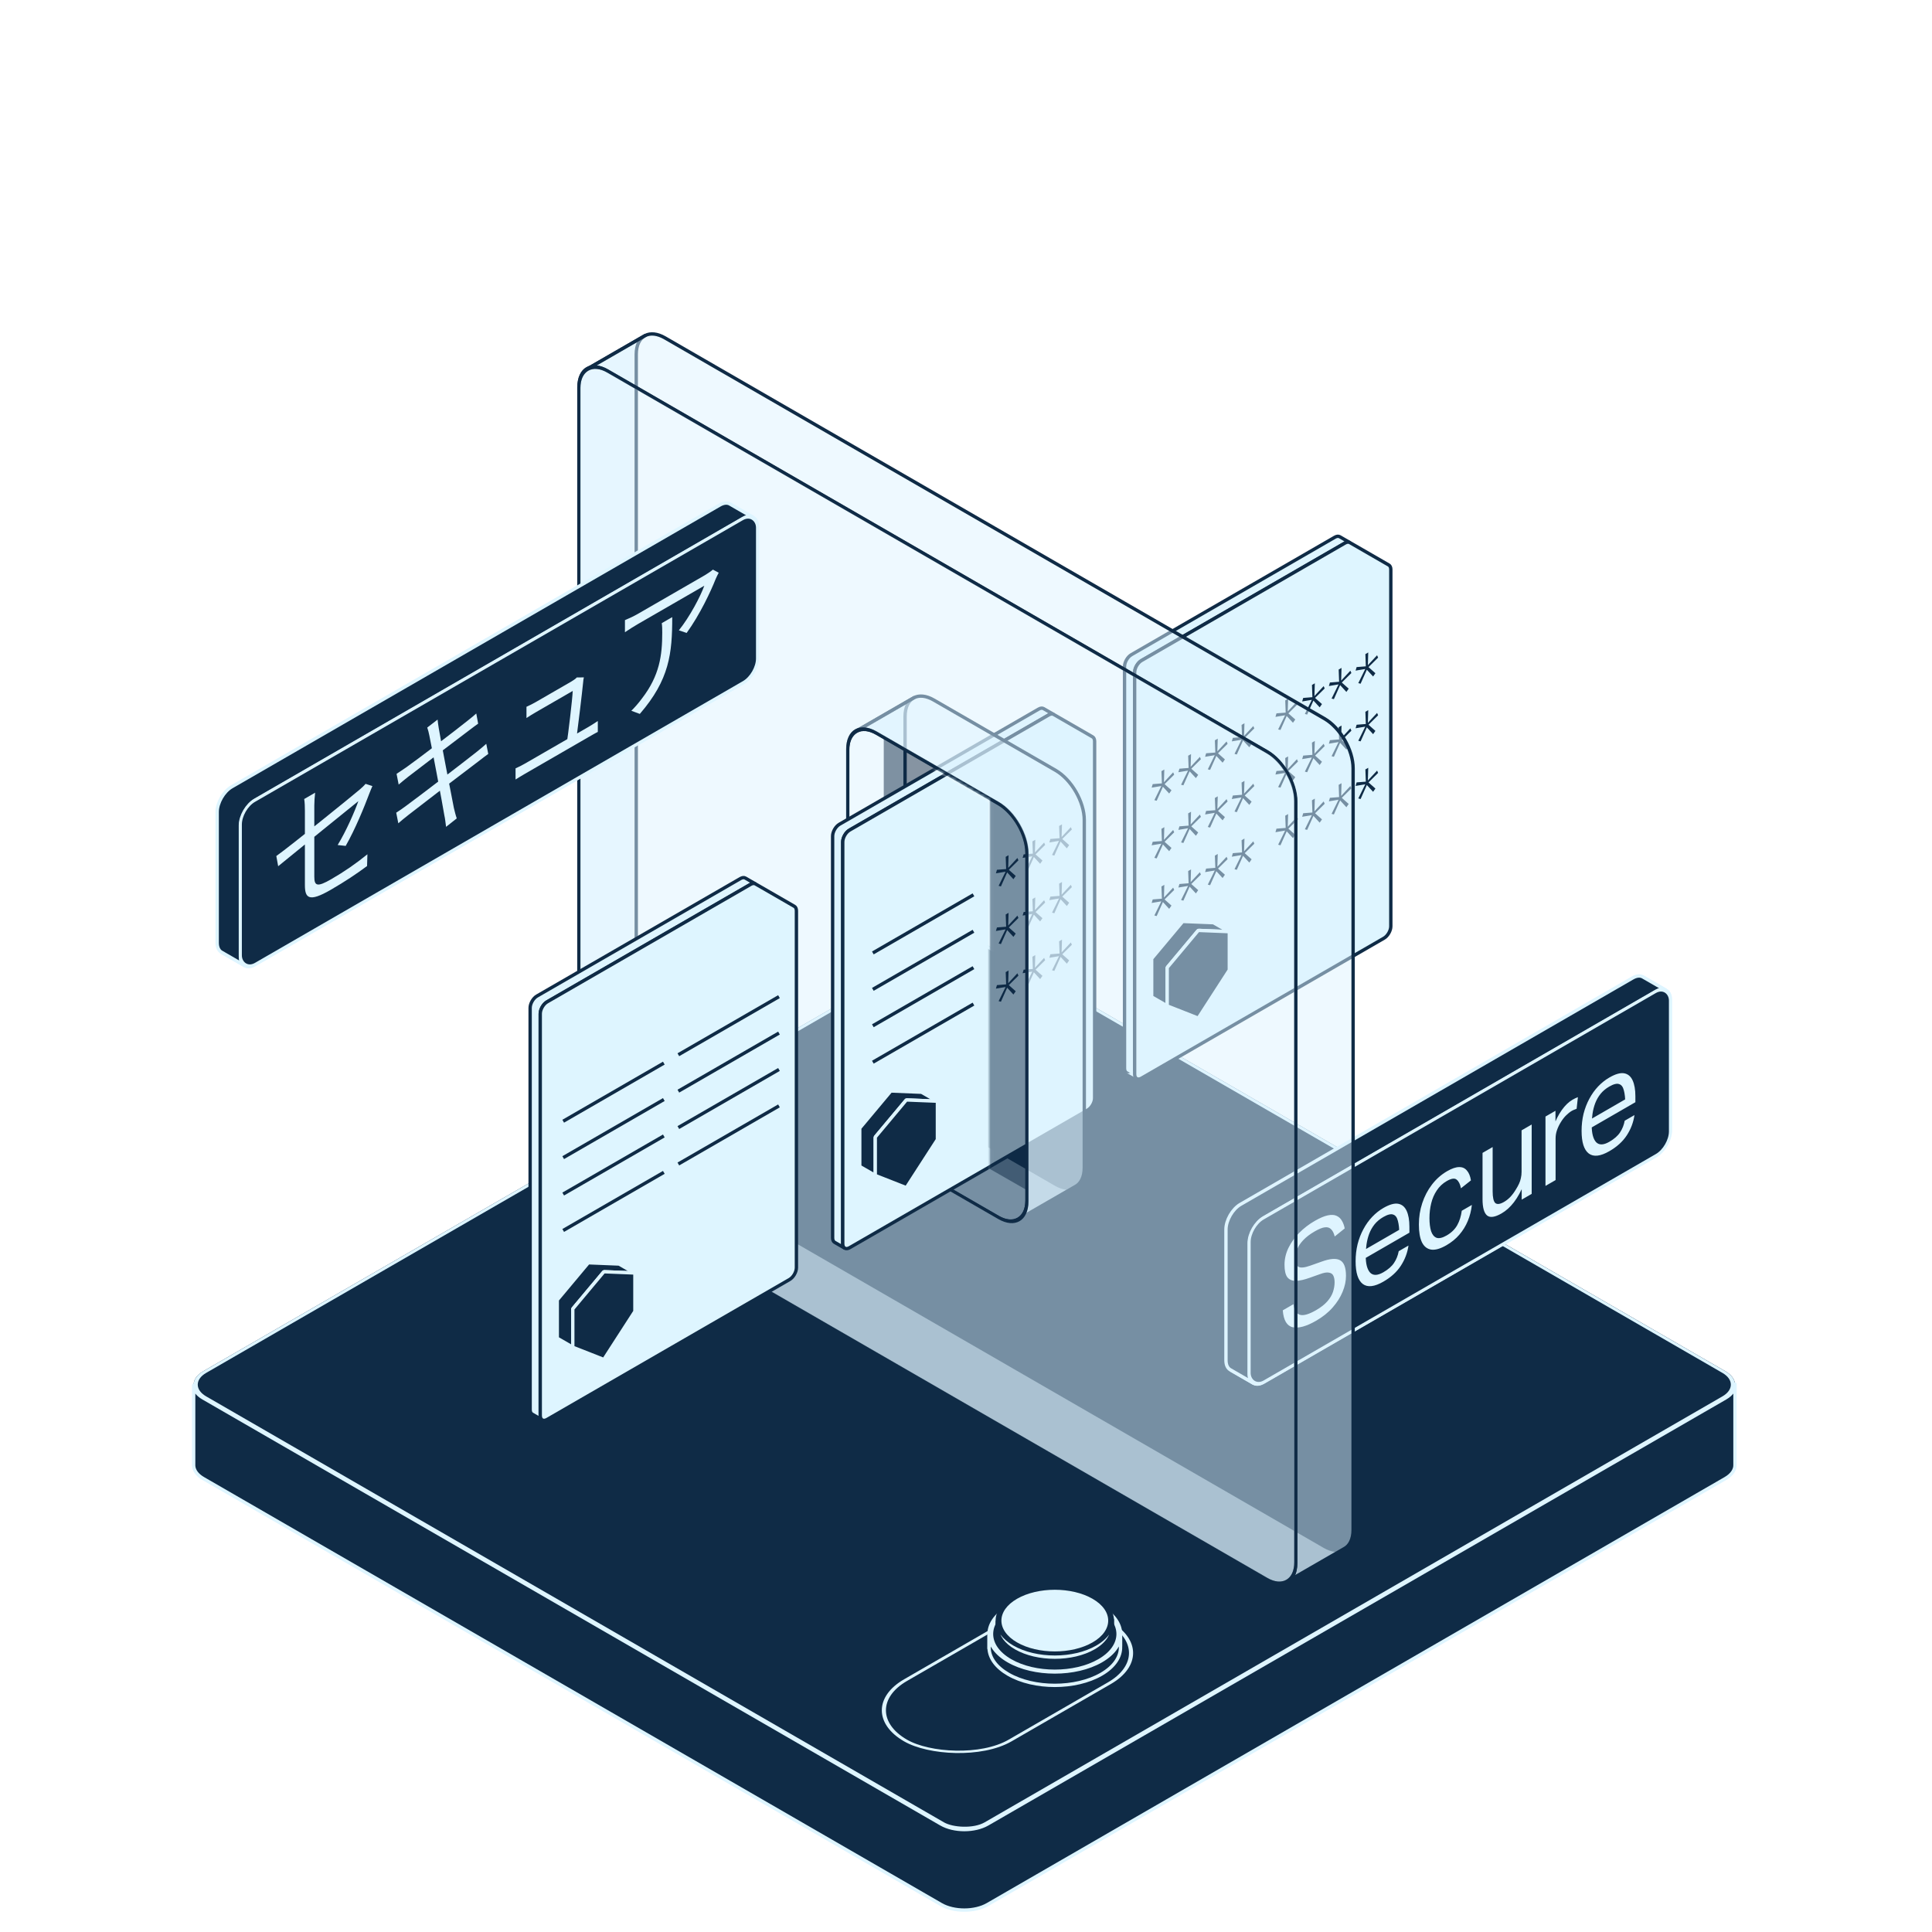 <svg width="576" height="576" viewBox="0 0 576 576" fill="none" xmlns="http://www.w3.org/2000/svg">
<rect width="576" height="576" fill="white"/>
<path fill-rule="evenodd" clip-rule="evenodd" d="M57.736 412.985C57.656 411.48 58.611 409.96 60.601 408.811L280.572 281.811C284.398 279.602 290.602 279.602 294.428 281.811L514.398 408.811C516.235 409.871 517.19 411.248 517.263 412.637V436.637C517.19 435.248 516.235 433.871 514.398 432.811L294.428 305.811C290.602 303.602 284.398 303.602 280.572 305.811L60.601 432.811C58.611 433.96 57.656 435.48 57.736 436.985V412.985Z" fill="#0F2B46"/>
<path fill-rule="evenodd" clip-rule="evenodd" d="M517.264 412.637C517.343 414.142 516.388 415.662 514.399 416.81L294.428 543.81C290.602 546.02 284.398 546.019 280.572 543.81L60.602 416.81C58.765 415.75 57.81 414.373 57.736 412.984V436.984C57.81 438.373 58.765 439.75 60.602 440.81L280.572 567.81C284.398 570.019 290.602 570.02 294.428 567.81L514.399 440.81C516.388 439.662 517.343 438.142 517.264 436.637V412.637Z" fill="#0F2B46" stroke="#DEF5FF" stroke-linejoin="round"/>
<rect x="0.866" width="269" height="269" rx="7.5" transform="matrix(0.866 -0.5 0.866 0.5 53.789 413.244)" fill="#0F2B46" stroke="#DEF5FF"/>
<path fill-rule="evenodd" clip-rule="evenodd" d="M402.439 161.76C402.055 161.538 401.533 161.59 400.99 161.903L340.331 196.925C339.198 197.579 338.28 199.169 338.28 200.476V320.254C338.28 320.881 338.492 321.33 338.837 321.554L335.821 319.813C335.476 319.589 335.265 319.14 335.265 318.513V198.735C335.265 197.428 336.183 195.838 337.315 195.184L397.974 160.162C398.518 159.848 399.039 159.797 399.424 160.018L402.439 161.76Z" fill="#DEF5FF" stroke="#0F2B46"/>
<path fill-rule="evenodd" clip-rule="evenodd" d="M338.837 321.554C339.211 321.797 339.742 321.777 340.331 321.437L412.603 279.71C413.735 279.057 414.653 277.467 414.653 276.159V169.783C414.653 169.155 414.437 168.678 414.052 168.456L411.036 166.715C411.421 166.936 411.638 167.414 411.638 168.042V274.418C411.638 275.726 410.719 277.316 409.587 277.969L337.315 319.696C336.726 320.036 336.195 320.056 335.821 319.813L338.837 321.554Z" fill="#DEF5FF"/>
<path fill-rule="evenodd" clip-rule="evenodd" d="M414.052 168.456L402.44 161.759L399.424 160.018L411.036 166.714L414.052 168.456Z" fill="#DEF5FF"/>
<path d="M402.439 161.76C402.055 161.538 401.533 161.59 400.99 161.904L340.331 196.926C339.198 197.579 338.28 199.169 338.28 200.477V320.254C338.28 321.562 339.198 322.092 340.331 321.438L412.603 279.712C413.735 279.058 414.653 277.468 414.653 276.161V169.784C414.653 169.156 414.437 168.679 414.052 168.457L402.439 161.76Z" fill="#DEF5FF" stroke="#0F2B46"/>
<path fill-rule="evenodd" clip-rule="evenodd" d="M348.044 299.931C348.05 299.934 348.056 299.937 348.062 299.94L357.093 303.495C357.179 303.528 357.305 303.456 357.391 303.323L366.421 289.342C366.474 289.261 366.504 289.168 366.504 289.09V277.922C366.504 277.851 366.48 277.798 366.438 277.773L361.811 275.102C361.853 275.127 361.877 275.179 361.877 275.25V286.418C361.877 286.497 361.847 286.589 361.795 286.67L352.764 300.651C352.678 300.785 352.552 300.857 352.466 300.823L343.435 297.268C343.429 297.266 343.423 297.263 343.418 297.259L348.044 299.931Z" fill="#0F2B46" stroke="#DEF5FF"/>
<path fill-rule="evenodd" clip-rule="evenodd" d="M366.438 277.774C366.421 277.764 366.402 277.758 366.381 277.758L357.351 277.39C357.282 277.387 357.201 277.435 357.132 277.516L348.102 288.311C348.026 288.401 347.979 288.519 347.979 288.618V299.784C347.979 299.853 348.003 299.906 348.044 299.932L343.417 297.26C343.376 297.235 343.353 297.182 343.353 297.112V285.946C343.353 285.848 343.4 285.73 343.475 285.64L352.506 274.845C352.574 274.763 352.656 274.716 352.724 274.719L361.755 275.086C361.776 275.087 361.795 275.093 361.811 275.103L366.438 277.774Z" fill="#0F2B46" stroke="#DEF5FF"/>
<path d="M357.351 277.391C357.283 277.388 357.201 277.435 357.133 277.517L348.102 288.312C348.027 288.402 347.98 288.52 347.98 288.618V299.785C347.98 299.863 348.01 299.921 348.062 299.941L357.093 303.496C357.179 303.53 357.305 303.458 357.391 303.324L366.421 289.343C366.474 289.263 366.504 289.17 366.504 289.091V277.923C366.504 277.825 366.457 277.761 366.382 277.758L357.351 277.391Z" fill="#0F2B46" stroke="#DEF5FF"/>
<path d="M371.018 215.621L370.164 216.115L370.306 220.033L370.472 219.746L367.553 219.978L367.245 221.033L370.33 220.513L370.259 220.28L368.052 224.76L368.74 224.939L370.734 220.472L370.472 220.622L372.466 222.787L373.154 221.814L370.971 219.869L370.9 220.184L373.961 217.156L373.653 216.457L370.734 219.595L370.9 219.691L371.018 215.621Z" fill="#0F2B46"/>
<path d="M363.054 220.219L362.2 220.713L362.342 224.631L362.508 224.344L359.589 224.577L359.281 225.632L362.366 225.111L362.295 224.878L360.088 229.359L360.776 229.537L362.769 225.07L362.508 225.221L364.502 227.385L365.19 226.413L363.007 224.467L362.935 224.782L365.997 221.754L365.688 221.055L362.769 224.193L362.935 224.289L363.054 220.219Z" fill="#0F2B46"/>
<path d="M355.09 224.818L354.236 225.311L354.378 229.23L354.544 228.942L351.625 229.175L351.317 230.23L354.402 229.709L354.331 229.476L352.123 233.957L352.812 234.135L354.805 229.668L354.544 229.819L356.538 231.984L357.226 231.011L355.042 229.065L354.971 229.38L358.033 226.352L357.724 225.653L354.805 228.791L354.971 228.887L355.09 224.818Z" fill="#0F2B46"/>
<path d="M347.126 229.416L346.271 229.909L346.414 233.828L346.58 233.54L343.661 233.773L343.352 234.828L346.438 234.307L346.366 234.074L344.159 238.555L344.847 238.733L346.841 234.266L346.58 234.417L348.573 236.582L349.262 235.609L347.078 233.663L347.007 233.978L350.069 230.95L349.76 230.251L346.841 233.389L347.007 233.485L347.126 229.416Z" fill="#0F2B46"/>
<path d="M371.018 232.811L370.164 233.304L370.306 237.223L370.472 236.935L367.553 237.168L367.245 238.223L370.33 237.703L370.259 237.47L368.052 241.95L368.74 242.128L370.734 237.662L370.472 237.812L372.466 239.977L373.154 239.004L370.971 237.059L370.9 237.374L373.961 234.346L373.653 233.647L370.734 236.785L370.9 236.881L371.018 232.811Z" fill="#0F2B46"/>
<path d="M363.054 237.409L362.2 237.903L362.342 241.821L362.508 241.533L359.589 241.766L359.281 242.821L362.366 242.301L362.295 242.068L360.088 246.548L360.776 246.726L362.769 242.26L362.508 242.41L364.502 244.575L365.19 243.602L363.007 241.657L362.935 241.972L365.997 238.944L365.688 238.245L362.769 241.383L362.935 241.479L363.054 237.409Z" fill="#0F2B46"/>
<path d="M355.09 242.007L354.236 242.501L354.378 246.419L354.544 246.132L351.625 246.365L351.317 247.42L354.402 246.899L354.331 246.666L352.123 251.146L352.812 251.325L354.805 246.858L354.544 247.009L356.538 249.173L357.226 248.201L355.042 246.255L354.971 246.57L358.033 243.542L357.724 242.843L354.805 245.981L354.971 246.077L355.09 242.007Z" fill="#0F2B46"/>
<path d="M347.126 246.605L346.271 247.099L346.414 251.017L346.58 250.73L343.661 250.963L343.352 252.018L346.438 251.497L346.366 251.264L344.159 255.745L344.847 255.923L346.841 251.456L346.58 251.607L348.573 253.772L349.262 252.799L347.078 250.853L347.007 251.168L350.069 248.14L349.76 247.441L346.841 250.579L347.007 250.675L347.126 246.605Z" fill="#0F2B46"/>
<path d="M371.018 250.001L370.164 250.494L370.306 254.413L370.472 254.125L367.553 254.358L367.245 255.413L370.33 254.892L370.259 254.66L368.052 259.14L368.74 259.318L370.734 254.851L370.472 255.002L372.466 257.167L373.154 256.194L370.971 254.248L370.9 254.564L373.961 251.536L373.653 250.837L370.734 253.974L370.9 254.07L371.018 250.001Z" fill="#0F2B46"/>
<path d="M363.054 254.599L362.2 255.092L362.342 259.011L362.508 258.723L359.589 258.956L359.281 260.011L362.366 259.491L362.295 259.258L360.088 263.738L360.776 263.916L362.769 259.449L362.508 259.6L364.502 261.765L365.19 260.792L363.007 258.847L362.935 259.162L365.997 256.134L365.688 255.435L362.769 258.573L362.935 258.668L363.054 254.599Z" fill="#0F2B46"/>
<path d="M355.09 259.197L354.236 259.69L354.378 263.609L354.544 263.321L351.625 263.554L351.317 264.609L354.402 264.089L354.331 263.856L352.123 268.336L352.812 268.514L354.805 264.048L354.544 264.198L356.538 266.363L357.226 265.39L355.042 263.445L354.971 263.76L358.033 260.732L357.724 260.033L354.805 263.171L354.971 263.267L355.09 259.197Z" fill="#0F2B46"/>
<path d="M347.126 263.795L346.271 264.289L346.414 268.207L346.58 267.92L343.661 268.152L343.352 269.208L346.438 268.687L346.366 268.454L344.159 272.934L344.847 273.113L346.841 268.646L346.58 268.796L348.573 270.961L349.262 269.989L347.078 268.043L347.007 268.358L350.069 265.33L349.76 264.631L346.841 267.769L347.007 267.865L347.126 263.795Z" fill="#0F2B46"/>
<path d="M407.923 194.523L407.069 195.017L407.211 198.935L407.377 198.648L404.458 198.881L404.15 199.936L407.235 199.415L407.164 199.182L404.957 203.663L405.645 203.841L407.638 199.374L407.377 199.525L409.371 201.689L410.059 200.717L407.876 198.771L407.805 199.086L410.866 196.058L410.557 195.359L407.638 198.497L407.805 198.593L407.923 194.523Z" fill="#0F2B46"/>
<path d="M399.959 199.122L399.105 199.615L399.247 203.534L399.413 203.246L396.494 203.479L396.186 204.534L399.271 204.013L399.2 203.78L396.992 208.261L397.681 208.439L399.674 203.972L399.413 204.123L401.407 206.288L402.095 205.315L399.912 203.369L399.84 203.684L402.902 200.656L402.593 199.957L399.674 203.095L399.84 203.191L399.959 199.122Z" fill="#0F2B46"/>
<path d="M391.995 203.72L391.14 204.213L391.283 208.132L391.449 207.844L388.53 208.077L388.221 209.132L391.307 208.611L391.235 208.378L389.028 212.859L389.717 213.037L391.71 208.57L391.449 208.721L393.442 210.886L394.131 209.913L391.947 207.967L391.876 208.282L394.938 205.254L394.629 204.555L391.71 207.693L391.876 207.789L391.995 203.72Z" fill="#0F2B46"/>
<path d="M384.031 208.318L383.176 208.811L383.319 212.73L383.485 212.442L380.566 212.675L380.257 213.73L383.342 213.209L383.271 212.976L381.064 217.457L381.752 217.635L383.746 213.168L383.485 213.319L385.478 215.484L386.167 214.511L383.983 212.565L383.912 212.881L386.973 209.852L386.665 209.154L383.746 212.291L383.912 212.387L384.031 208.318Z" fill="#0F2B46"/>
<path d="M407.923 211.713L407.069 212.207L407.211 216.125L407.378 215.837L404.459 216.07L404.15 217.125L407.235 216.605L407.164 216.372L404.957 220.852L405.645 221.03L407.639 216.564L407.378 216.714L409.371 218.879L410.059 217.906L407.876 215.961L407.805 216.276L410.866 213.248L410.558 212.549L407.639 215.687L407.805 215.783L407.923 211.713Z" fill="#0F2B46"/>
<path d="M399.959 216.311L399.105 216.805L399.247 220.723L399.413 220.436L396.494 220.669L396.186 221.724L399.271 221.203L399.2 220.97L396.993 225.45L397.681 225.629L399.674 221.162L399.413 221.313L401.407 223.477L402.095 222.505L399.912 220.559L399.841 220.874L402.902 217.846L402.594 217.147L399.674 220.285L399.841 220.381L399.959 216.311Z" fill="#0F2B46"/>
<path d="M391.995 220.909L391.141 221.403L391.283 225.321L391.449 225.034L388.53 225.267L388.222 226.322L391.307 225.801L391.236 225.568L389.029 230.049L389.717 230.227L391.71 225.76L391.449 225.911L393.443 228.076L394.131 227.103L391.948 225.157L391.876 225.472L394.938 222.444L394.629 221.745L391.71 224.883L391.876 224.979L391.995 220.909Z" fill="#0F2B46"/>
<path d="M384.031 225.508L383.177 226.001L383.319 229.92L383.485 229.632L380.566 229.865L380.257 230.92L383.343 230.399L383.271 230.166L381.064 234.647L381.753 234.825L383.746 230.358L383.485 230.509L385.479 232.674L386.167 231.701L383.983 229.755L383.912 230.07L386.974 227.042L386.665 226.343L383.746 229.481L383.912 229.577L384.031 225.508Z" fill="#0F2B46"/>
<path d="M407.923 228.903L407.069 229.396L407.211 233.315L407.378 233.027L404.459 233.26L404.15 234.315L407.235 233.795L407.164 233.562L404.957 238.042L405.645 238.22L407.639 233.754L407.378 233.904L409.371 236.069L410.059 235.096L407.876 233.151L407.805 233.466L410.866 230.438L410.558 229.739L407.639 232.877L407.805 232.973L407.923 228.903Z" fill="#0F2B46"/>
<path d="M399.959 233.501L399.105 233.994L399.247 237.913L399.413 237.625L396.494 237.858L396.186 238.913L399.271 238.393L399.2 238.16L396.993 242.64L397.681 242.818L399.674 238.352L399.413 238.502L401.407 240.667L402.095 239.694L399.912 237.749L399.841 238.064L402.902 235.036L402.594 234.337L399.674 237.475L399.841 237.571L399.959 233.501Z" fill="#0F2B46"/>
<path d="M391.995 238.099L391.141 238.593L391.283 242.511L391.449 242.224L388.53 242.456L388.222 243.512L391.307 242.991L391.236 242.758L389.029 247.238L389.717 247.417L391.71 242.95L391.449 243.1L393.443 245.265L394.131 244.293L391.948 242.347L391.876 242.662L394.938 239.634L394.629 238.935L391.71 242.073L391.876 242.169L391.995 238.099Z" fill="#0F2B46"/>
<path d="M384.031 242.697L383.177 243.191L383.319 247.109L383.485 246.822L380.566 247.055L380.257 248.11L383.343 247.589L383.271 247.356L381.064 251.837L381.753 252.015L383.746 247.548L383.485 247.699L385.479 249.863L386.167 248.891L383.983 246.945L383.912 247.26L386.974 244.232L386.665 243.533L383.746 246.671L383.912 246.767L384.031 242.697Z" fill="#0F2B46"/>
<rect width="70.181" height="36" rx="18" transform="matrix(0.866 -0.5 0.866 0.5 254.385 509.91)" fill="#0F2B46"/>
<rect width="70.181" height="36" rx="18" transform="matrix(0.866 -0.5 0.866 0.5 254.385 509.91)" stroke="#DEF5FF"/>
<path fill-rule="evenodd" clip-rule="evenodd" d="M294.888 487.507C294.729 484.497 296.639 481.457 300.618 479.159C308.271 474.741 320.679 474.741 328.331 479.159C332.005 481.28 333.915 484.033 334.062 486.812V490.812C333.915 488.033 332.005 485.28 328.331 483.159C320.679 478.741 308.271 478.741 300.618 483.159C296.639 485.457 294.729 488.497 294.888 491.507V487.507Z" fill="#0F2B46" stroke="#DEF5FF" stroke-linejoin="round"/>
<path fill-rule="evenodd" clip-rule="evenodd" d="M334.062 486.812C334.221 489.823 332.311 492.862 328.332 495.16C320.679 499.578 308.272 499.578 300.619 495.16C296.946 493.039 295.036 490.286 294.889 487.507V491.507C295.036 494.286 296.946 497.039 300.619 499.16C308.272 503.578 320.679 503.578 328.332 499.16C332.311 496.862 334.221 493.823 334.062 490.812V486.812Z" fill="#0F2B46" stroke="#DEF5FF" stroke-linejoin="round"/>
<circle cx="16" cy="16" r="15.5" transform="matrix(0.866 0.5 -0.866 0.5 314.475 471.16)" fill="#0F2B46" stroke="#DEF5FF"/>
<path fill-rule="evenodd" clip-rule="evenodd" d="M297.337 483.465C297.198 480.831 298.869 478.172 302.351 476.161C309.047 472.295 319.904 472.295 326.6 476.161C329.814 478.017 331.485 480.426 331.614 482.857V484.857C331.485 482.426 329.814 480.017 326.6 478.161C319.904 474.295 309.047 474.295 302.351 478.161C298.869 480.172 297.198 482.831 297.337 485.465V483.465Z" fill="#DEF5FF" stroke="#0F2B46" stroke-linejoin="round"/>
<path fill-rule="evenodd" clip-rule="evenodd" d="M331.614 482.857C331.753 485.491 330.082 488.151 326.6 490.161C319.904 494.027 309.047 494.027 302.351 490.161C299.137 488.306 297.465 485.897 297.337 483.465V485.465C297.465 487.897 299.137 490.306 302.351 492.161C309.047 496.027 319.904 496.027 326.6 492.161C330.082 490.151 331.753 487.491 331.614 484.857V482.857Z" fill="#DEF5FF" stroke="#0F2B46" stroke-linejoin="round"/>
<circle cx="14" cy="14" r="13.5" transform="matrix(0.866 0.5 -0.866 0.5 314.476 469.16)" fill="#DEF5FF" stroke="#0F2B46"/>
<path fill-rule="evenodd" clip-rule="evenodd" d="M496.641 295.209C497.48 295.636 498.004 296.628 498.004 298.064V337.064C498.004 339.825 496.065 343.183 493.674 344.564L376.761 412.064C375.613 412.727 374.569 412.813 373.794 412.419L366.866 408.419C367.641 408.813 368.685 408.727 369.833 408.064L486.746 340.564C489.137 339.183 491.076 335.825 491.076 333.064V294.064C491.076 292.628 490.552 291.636 489.712 291.209L496.641 295.209Z" fill="#0F2B46" stroke="#DEF5FF"/>
<path fill-rule="evenodd" clip-rule="evenodd" d="M373.795 412.419C372.955 411.992 372.431 411 372.431 409.564V370.564C372.431 367.803 374.37 364.445 376.761 363.064L493.675 295.564C494.822 294.901 495.866 294.815 496.641 295.209L489.713 291.209C488.938 290.815 487.894 290.901 486.746 291.564L369.833 359.064C367.442 360.445 365.503 363.803 365.503 366.564V405.564C365.503 407 366.027 407.992 366.867 408.419L373.795 412.419Z" fill="#0F2B46" stroke="#DEF5FF"/>
<rect width="145" height="49" rx="5" transform="matrix(0.866 -0.5 0 1 372.431 365.562)" fill="#0F2B46"/>
<rect width="145" height="49" rx="5" transform="matrix(0.866 -0.5 0 1 372.431 365.562)" stroke="#DEF5FF"/>
<path d="M397.892 382.302C397.892 381.529 397.776 380.889 397.545 380.382C397.314 379.849 396.876 379.529 396.229 379.422C395.605 379.276 394.693 379.429 393.492 379.882L390.444 380.962C388.85 381.536 387.499 381.836 386.391 381.862C385.282 381.889 384.428 381.542 383.827 380.822C383.25 380.062 382.961 378.816 382.961 377.082C382.961 375.349 383.354 373.669 384.139 372.042C384.948 370.402 386.021 368.902 387.361 367.542C388.723 366.169 390.248 364.996 391.933 364.022C393.504 363.116 394.82 362.556 395.883 362.342C396.968 362.116 397.846 362.169 398.515 362.502C399.185 362.809 399.705 363.296 400.074 363.962C400.467 364.616 400.744 365.376 400.905 366.242L397.926 368.642C397.695 367.682 397.349 366.976 396.887 366.522C396.448 366.029 395.836 365.822 395.051 365.902C394.289 365.969 393.261 366.376 391.968 367.122C390.536 367.949 389.393 368.822 388.539 369.742C387.707 370.622 387.107 371.516 386.737 372.422C386.368 373.329 386.183 374.222 386.183 375.102C386.183 376.489 386.506 377.356 387.153 377.702C387.8 378.049 388.954 377.929 390.617 377.342L394.012 376.142C396.529 375.222 398.365 375.082 399.52 375.722C400.698 376.349 401.287 377.902 401.287 380.382C401.287 381.929 400.952 383.509 400.282 385.122C399.635 386.722 398.654 388.276 397.337 389.782C396.021 391.289 394.37 392.616 392.384 393.762C389.52 395.416 387.199 396.062 385.421 395.702C383.666 395.302 382.673 393.622 382.442 390.662L385.629 388.822C385.883 390.649 386.541 391.709 387.603 392.002C388.666 392.296 390.259 391.829 392.384 390.602C393.793 389.789 394.901 388.922 395.709 388.002C396.518 387.082 397.083 386.142 397.407 385.182C397.73 384.196 397.892 383.236 397.892 382.302ZM404.157 376.045C404.157 374.259 404.353 372.559 404.746 370.945C405.161 369.319 405.739 367.825 406.478 366.465C407.217 365.079 408.094 363.852 409.111 362.785C410.127 361.719 411.235 360.839 412.436 360.145C414.237 359.105 415.704 358.685 416.835 358.885C417.967 359.085 418.81 359.785 419.364 360.985C419.919 362.185 420.196 363.772 420.196 365.745V367.505L405.612 375.925V373.325L418.671 365.785L417.182 368.005C417.182 366.352 417.043 365.019 416.766 364.005C416.512 362.952 416.039 362.319 415.346 362.105C414.676 361.852 413.695 362.099 412.401 362.845C411.362 363.445 410.496 364.172 409.803 365.025C409.134 365.865 408.602 366.799 408.21 367.825C407.84 368.812 407.575 369.859 407.413 370.965C407.251 372.072 407.171 373.199 407.171 374.345C407.171 376.772 407.609 378.465 408.487 379.425C409.388 380.345 410.704 380.305 412.436 379.305C413.891 378.465 414.953 377.532 415.623 376.505C416.316 375.465 416.778 374.305 417.009 373.025L419.919 371.345C419.618 373.492 418.856 375.505 417.632 377.385C416.431 379.225 414.699 380.799 412.436 382.105C409.78 383.639 407.736 383.872 406.305 382.805C404.873 381.712 404.157 379.459 404.157 376.045ZM423.021 365.074C423.021 362.834 423.356 360.707 424.026 358.694C424.696 356.654 425.654 354.821 426.901 353.194C428.171 351.527 429.684 350.187 431.439 349.174C432.848 348.361 434.037 347.954 435.007 347.954C435.977 347.927 436.751 348.267 437.328 348.974C437.929 349.641 438.333 350.621 438.541 351.914L435.561 354.274C435.33 353.047 434.903 352.187 434.28 351.694C433.679 351.187 432.698 351.327 431.335 352.114C430.111 352.821 429.118 353.754 428.356 354.914C427.594 356.047 427.04 357.327 426.693 358.754C426.347 360.154 426.174 361.627 426.174 363.174C426.174 364.694 426.335 365.987 426.659 367.054C427.005 368.081 427.548 368.741 428.287 369.034C429.049 369.287 430.053 369.054 431.301 368.334C432.709 367.521 433.76 366.501 434.453 365.274C435.146 364.021 435.596 362.587 435.804 360.974L438.818 359.234C438.633 360.914 438.229 362.507 437.605 364.014C436.982 365.521 436.139 366.887 435.076 368.114C434.037 369.327 432.755 370.374 431.231 371.254C429.43 372.294 427.917 372.727 426.693 372.554C425.469 372.354 424.546 371.621 423.922 370.354C423.322 369.074 423.021 367.314 423.021 365.074ZM441.999 357.517V343.717L445.012 341.977V355.137C445.012 357.004 445.278 358.184 445.809 358.677C446.363 359.131 447.229 359.017 448.407 358.337C449.054 357.964 449.677 357.471 450.278 356.857C450.878 356.217 451.433 355.471 451.941 354.617C452.31 354.031 452.622 353.464 452.876 352.917C453.13 352.371 453.315 351.811 453.43 351.237C453.569 350.651 453.638 350.024 453.638 349.357V336.997L456.652 335.257V355.937L453.673 357.657V351.457L454.4 352.877C453.499 355.104 452.483 356.957 451.352 358.437C450.243 359.877 449.019 360.984 447.68 361.757C445.694 362.904 444.25 363.111 443.35 362.377C442.449 361.617 441.999 359.997 441.999 357.517ZM460.764 332.883L463.743 331.163V337.883L463.12 335.923C463.789 334.016 464.621 332.363 465.614 330.963C466.607 329.563 467.681 328.53 468.835 327.863C469.159 327.676 469.447 327.523 469.701 327.403C469.955 327.283 470.198 327.183 470.429 327.103L470.048 330.563C469.817 330.643 469.586 330.736 469.355 330.843C469.124 330.923 468.87 331.043 468.593 331.203C468.039 331.523 467.484 331.963 466.93 332.523C466.376 333.056 465.845 333.736 465.337 334.563C464.852 335.35 464.471 336.143 464.194 336.943C463.916 337.743 463.778 338.57 463.778 339.423V351.823L460.764 353.563V332.883ZM471.53 337.148C471.53 335.361 471.726 333.661 472.118 332.048C472.534 330.421 473.112 328.928 473.851 327.568C474.59 326.181 475.467 324.954 476.483 323.888C477.499 322.821 478.608 321.941 479.809 321.248C481.61 320.208 483.077 319.788 484.208 319.988C485.34 320.188 486.183 320.888 486.737 322.088C487.291 323.288 487.568 324.874 487.568 326.848V328.608L472.985 337.028V334.428L486.044 326.888L484.555 329.108C484.555 327.454 484.416 326.121 484.139 325.108C483.885 324.054 483.411 323.421 482.719 323.208C482.049 322.954 481.067 323.201 479.774 323.948C478.735 324.548 477.869 325.274 477.176 326.128C476.506 326.968 475.975 327.901 475.583 328.928C475.213 329.914 474.947 330.961 474.786 332.068C474.624 333.174 474.543 334.301 474.543 335.448C474.543 337.874 474.982 339.568 475.86 340.528C476.76 341.448 478.077 341.408 479.809 340.408C481.264 339.568 482.326 338.634 482.996 337.608C483.689 336.568 484.15 335.408 484.381 334.128L487.291 332.448C486.991 334.594 486.229 336.608 485.005 338.488C483.804 340.328 482.072 341.901 479.809 343.208C477.153 344.741 475.109 344.974 473.677 343.908C472.245 342.814 471.53 340.561 471.53 337.148Z" fill="#DEF5FF"/>
<path fill-rule="evenodd" clip-rule="evenodd" d="M255.428 217.868C253.77 218.711 252.735 220.67 252.735 223.505V327.156C252.735 332.608 256.563 339.238 261.284 341.964L297.618 362.941C299.884 364.249 301.944 364.42 303.474 363.642L320.573 353.77C319.043 354.549 316.982 354.378 314.716 353.069L278.383 332.092C273.661 329.366 269.833 322.736 269.833 317.285V213.633C269.833 210.798 270.868 208.84 272.526 207.996L255.428 217.868Z" fill="#DEF5FF" fill-opacity="0.5" stroke="#0F2B46" stroke-linejoin="round"/>
<path fill-rule="evenodd" clip-rule="evenodd" d="M175.28 109.897C173.623 110.741 172.588 112.699 172.588 115.534V342.581C172.588 348.032 176.415 354.662 181.137 357.388L377.765 470.911C380.031 472.22 382.092 472.391 383.622 471.612L400.72 461.741C399.19 462.519 397.13 462.348 394.863 461.04L198.235 347.516C193.514 344.79 189.686 338.161 189.686 332.709V105.662C189.686 102.827 190.721 100.869 192.378 100.025L175.28 109.897Z" fill="#DEF5FF" fill-opacity="0.5" stroke="#0F2B46" stroke-linejoin="round"/>
<mask id="mask0_2572_11833" style="mask-type:alpha" maskUnits="userSpaceOnUse" x="276" y="195" width="58" height="161">
<path d="M333.043 195.744L276.586 227.551L295.034 238.558V355.834L333.043 332.657V195.744Z" fill="#D9D9D9"/>
</mask>
<g mask="url(#mask0_2572_11833)">
<path fill-rule="evenodd" clip-rule="evenodd" d="M314.135 212.998C313.75 212.776 313.229 212.828 312.685 213.142L252.026 248.163C250.894 248.817 249.976 250.407 249.976 251.714V371.492C249.976 372.12 250.187 372.568 250.532 372.792L247.517 371.051C247.171 370.827 246.96 370.379 246.96 369.751V249.973C246.96 248.666 247.878 247.076 249.01 246.422L309.669 211.401C310.213 211.087 310.734 211.035 311.119 211.257L314.135 212.998Z" fill="#DEF5FF" stroke="#0F2B46"/>
<path fill-rule="evenodd" clip-rule="evenodd" d="M250.532 372.792C250.906 373.035 251.437 373.015 252.026 372.675L324.298 330.949C325.43 330.295 326.349 328.705 326.349 327.398V221.021C326.349 220.393 326.132 219.916 325.747 219.694L322.731 217.953C323.117 218.175 323.333 218.652 323.333 219.28V325.657C323.333 326.964 322.415 328.554 321.282 329.208L249.01 370.934C248.421 371.274 247.891 371.294 247.517 371.051L250.532 372.792Z" fill="#DEF5FF"/>
<path fill-rule="evenodd" clip-rule="evenodd" d="M325.747 219.694L314.135 212.997L311.119 211.256L322.732 217.953L325.747 219.694Z" fill="#DEF5FF"/>
<path d="M314.134 212.998C313.75 212.777 313.229 212.828 312.685 213.142L252.026 248.164C250.894 248.818 249.976 250.408 249.976 251.715V371.493C249.976 372.8 250.894 373.33 252.026 372.676L324.298 330.95C325.43 330.296 326.348 328.706 326.348 327.399V221.023C326.348 220.394 326.132 219.917 325.747 219.695L314.134 212.998Z" fill="#DEF5FF" stroke="#0F2B46"/>
<path fill-rule="evenodd" clip-rule="evenodd" d="M259.739 351.169C259.744 351.172 259.75 351.175 259.757 351.178L268.787 354.733C268.873 354.767 268.999 354.694 269.085 354.561L278.116 340.58C278.168 340.499 278.198 340.407 278.198 340.328V329.16C278.198 329.089 278.174 329.036 278.132 329.011L273.505 326.34C273.547 326.365 273.571 326.418 273.571 326.489V337.657C273.571 337.735 273.541 337.828 273.489 337.909L264.458 351.89C264.372 352.023 264.247 352.095 264.161 352.062L255.13 348.507C255.123 348.504 255.118 348.501 255.112 348.498L259.739 351.169Z" fill="#0F2B46" stroke="#DEF5FF"/>
<path fill-rule="evenodd" clip-rule="evenodd" d="M278.132 329.012C278.116 329.002 278.097 328.997 278.076 328.996L269.045 328.628C268.977 328.626 268.895 328.673 268.827 328.754L259.796 339.55C259.721 339.64 259.674 339.757 259.674 339.856V351.022C259.674 351.091 259.697 351.144 259.738 351.17L255.112 348.499C255.07 348.473 255.047 348.42 255.047 348.351V337.185C255.047 337.086 255.094 336.968 255.169 336.878L264.2 326.083C264.268 326.002 264.35 325.954 264.418 325.957L273.449 326.325C273.47 326.325 273.489 326.331 273.505 326.341L278.132 329.012Z" fill="#0F2B46" stroke="#DEF5FF"/>
<path d="M269.045 328.629C268.977 328.626 268.895 328.674 268.827 328.755L259.796 339.551C259.721 339.64 259.674 339.758 259.674 339.857V351.023C259.674 351.102 259.704 351.159 259.757 351.18L268.787 354.735C268.873 354.769 268.999 354.696 269.085 354.563L278.116 340.582C278.168 340.501 278.198 340.409 278.198 340.33V329.162C278.198 329.063 278.151 329 278.076 328.997L269.045 328.629Z" fill="#0F2B46" stroke="#DEF5FF"/>
<path d="M316.619 245.762L315.764 246.255L315.907 250.174L316.073 249.886L313.154 250.119L312.845 251.174L315.93 250.653L315.859 250.42L313.652 254.901L314.34 255.079L316.334 250.612L316.073 250.763L318.066 252.928L318.754 251.955L316.571 250.009L316.5 250.324L319.561 247.296L319.253 246.598L316.334 249.735L316.5 249.831L316.619 245.762Z" fill="#0F2B46"/>
<path d="M308.654 250.36L307.8 250.853L307.942 254.772L308.108 254.484L305.189 254.717L304.881 255.772L307.966 255.251L307.895 255.018L305.688 259.499L306.376 259.677L308.37 255.21L308.108 255.361L310.102 257.526L310.79 256.553L308.607 254.607L308.536 254.923L311.597 251.894L311.289 251.196L308.37 254.333L308.536 254.429L308.654 250.36Z" fill="#0F2B46"/>
<path d="M300.69 254.958L299.836 255.451L299.978 259.37L300.144 259.082L297.225 259.315L296.917 260.37L300.002 259.85L299.931 259.617L297.724 264.097L298.412 264.275L300.405 259.808L300.144 259.959L302.138 262.124L302.826 261.151L300.643 259.206L300.571 259.521L303.633 256.493L303.324 255.794L300.405 258.931L300.571 259.027L300.69 254.958Z" fill="#0F2B46"/>
<path d="M316.619 262.952L315.764 263.445L315.907 267.364L316.073 267.076L313.154 267.309L312.845 268.364L315.93 267.843L315.859 267.61L313.652 272.091L314.34 272.269L316.334 267.802L316.073 267.953L318.066 270.118L318.755 269.145L316.571 267.199L316.5 267.514L319.562 264.486L319.253 263.787L316.334 266.925L316.5 267.021L316.619 262.952Z" fill="#0F2B46"/>
<path d="M308.655 267.55L307.8 268.043L307.943 271.962L308.109 271.674L305.19 271.907L304.881 272.962L307.966 272.441L307.895 272.208L305.688 276.689L306.376 276.867L308.37 272.4L308.109 272.551L310.102 274.716L310.79 273.743L308.607 271.797L308.536 272.112L311.597 269.084L311.289 268.385L308.37 271.523L308.536 271.619L308.655 267.55Z" fill="#0F2B46"/>
<path d="M300.69 272.148L299.836 272.641L299.978 276.56L300.145 276.272L297.225 276.505L296.917 277.56L300.002 277.039L299.931 276.806L297.724 281.287L298.412 281.465L300.406 276.998L300.145 277.149L302.138 279.314L302.826 278.341L300.643 276.395L300.572 276.71L303.633 273.682L303.325 272.984L300.406 276.121L300.572 276.217L300.69 272.148Z" fill="#0F2B46"/>
<path d="M316.619 280.141L315.764 280.635L315.907 284.553L316.073 284.266L313.154 284.499L312.845 285.554L315.93 285.033L315.859 284.8L313.652 289.28L314.34 289.459L316.334 284.992L316.073 285.143L318.066 287.307L318.755 286.335L316.571 284.389L316.5 284.704L319.562 281.676L319.253 280.977L316.334 284.115L316.5 284.211L316.619 280.141Z" fill="#0F2B46"/>
<path d="M308.655 284.739L307.8 285.233L307.943 289.151L308.109 288.864L305.19 289.097L304.881 290.152L307.966 289.631L307.895 289.398L305.688 293.879L306.376 294.057L308.37 289.59L308.109 289.741L310.102 291.906L310.79 290.933L308.607 288.987L308.536 289.302L311.597 286.274L311.289 285.575L308.37 288.713L308.536 288.809L308.655 284.739Z" fill="#0F2B46"/>
<path d="M300.69 289.338L299.836 289.831L299.978 293.75L300.145 293.462L297.225 293.695L296.917 294.75L300.002 294.229L299.931 293.996L297.724 298.477L298.412 298.655L300.406 294.188L300.145 294.339L302.138 296.504L302.826 295.531L300.643 293.585L300.572 293.9L303.633 290.872L303.325 290.173L300.406 293.311L300.572 293.407L300.69 289.338Z" fill="#0F2B46"/>
</g>
<path fill-rule="evenodd" clip-rule="evenodd" d="M383.622 471.612C385.279 470.768 386.314 468.81 386.314 465.975V238.929C386.314 233.477 382.486 226.847 377.765 224.121L181.137 110.598C178.871 109.289 176.81 109.118 175.28 109.897L192.378 100.025C193.908 99.246 195.969 99.418 198.235 100.726L394.863 214.25C399.585 216.975 403.412 223.605 403.412 229.057V456.104C403.412 458.939 402.377 460.897 400.72 461.74L383.622 471.612Z" fill="#DEF5FF" fill-opacity="0.5" stroke="#0F2B46" stroke-linejoin="round"/>
<path fill-rule="evenodd" clip-rule="evenodd" d="M303.474 363.642C305.132 362.798 306.167 360.84 306.167 358.005V254.353C306.167 248.901 302.339 242.271 297.618 239.546L261.284 218.569C259.018 217.26 256.958 217.089 255.428 217.867L272.526 207.996C274.056 207.217 276.116 207.388 278.382 208.697L314.716 229.674C319.437 232.4 323.265 239.029 323.265 244.481V348.133C323.265 350.968 322.23 352.926 320.572 353.77L303.474 363.642Z" fill="#DEF5FF" fill-opacity="0.5" stroke="#0F2B46" stroke-linejoin="round"/>
<path fill-rule="evenodd" clip-rule="evenodd" d="M181.137 110.598C176.415 107.872 172.588 110.082 172.588 115.534V342.58C172.588 348.032 176.415 354.662 181.137 357.388L377.765 470.911C382.487 473.637 386.314 471.427 386.314 465.975V238.929C386.314 233.477 382.487 226.847 377.765 224.121L181.137 110.598ZM261.284 218.568C256.562 215.842 252.735 218.052 252.735 223.504V327.156C252.735 332.608 256.562 339.237 261.284 341.963L297.617 362.94C302.339 365.666 306.166 363.456 306.166 358.004V254.353C306.166 248.901 302.339 242.271 297.617 239.545L261.284 218.568Z" fill="#DEF5FF" fill-opacity="0.5"/>
<path d="M173.021 115.784C173.021 110.608 176.655 108.51 181.137 111.098V110.098C176.176 107.234 172.155 109.556 172.155 115.284L173.021 115.784ZM173.021 342.83V115.784L172.155 115.284V342.33L173.021 342.83ZM181.137 356.888C176.655 354.3 173.021 348.006 173.021 342.83L172.155 342.33C172.155 348.059 176.176 355.024 181.137 357.888V356.888ZM377.765 470.411L181.137 356.888V357.888L377.765 471.411V470.411ZM385.881 465.725C385.881 470.901 382.248 472.999 377.765 470.411V471.411C382.726 474.275 386.747 471.954 386.747 466.225L385.881 465.725ZM385.881 238.679V465.725L386.747 466.225V239.179L385.881 238.679ZM377.765 224.621C382.248 227.209 385.881 233.503 385.881 238.679L386.747 239.179C386.747 233.451 382.726 226.485 377.765 223.621V224.621ZM181.137 111.098L377.765 224.621V223.621L181.137 110.098V111.098ZM253.168 223.754C253.168 218.578 256.801 216.48 261.284 219.068V218.068C256.323 215.204 252.302 217.526 252.302 223.254L253.168 223.754ZM253.168 327.406V223.754L252.302 223.254V326.906L253.168 327.406ZM261.284 341.463C256.801 338.875 253.168 332.581 253.168 327.406L252.302 326.906C252.302 332.634 256.323 339.599 261.284 342.463V341.463ZM297.617 362.44L261.284 341.463V342.463L297.617 363.44V362.44ZM305.733 357.754C305.733 362.93 302.1 365.028 297.617 362.44V363.44C302.578 366.304 306.599 363.983 306.599 358.254L305.733 357.754ZM305.733 254.103V357.754L306.599 358.254V254.603L305.733 254.103ZM297.617 240.045C302.1 242.633 305.733 248.927 305.733 254.103L306.599 254.603C306.599 248.875 302.578 241.909 297.617 239.045V240.045ZM261.284 219.068L297.617 240.045V239.045L261.284 218.068V219.068Z" fill="#0F2B46"/>
<path d="M279.167 229.177L263.48 220.117V238.455L279.167 229.177Z" fill="#0F2B46" fill-opacity="0.5"/>
<path d="M295.039 348.459V238.455C304.663 243.361 305.844 250.868 305.844 255.737V354.653L295.039 348.459Z" fill="#0F2B46" fill-opacity="0.5"/>
<path fill-rule="evenodd" clip-rule="evenodd" d="M224.464 154.221C225.304 154.648 225.828 155.64 225.828 157.076V196.076C225.828 198.837 223.889 202.195 221.498 203.576L76.006 287.576C74.858 288.238 73.814 288.325 73.04 287.931L66.111 283.931C66.886 284.325 67.93 284.238 69.078 283.576L214.57 199.576C216.961 198.195 218.9 194.837 218.9 192.076V153.076C218.9 151.64 218.376 150.648 217.536 150.221L224.464 154.221Z" fill="#0F2B46" stroke="#DEF5FF"/>
<path fill-rule="evenodd" clip-rule="evenodd" d="M73.04 287.931C72.201 287.504 71.676 286.512 71.676 285.076V246.076C71.676 243.314 73.615 239.956 76.006 238.576L221.499 154.576C222.646 153.913 223.69 153.826 224.465 154.221L217.537 150.221C216.762 149.826 215.718 149.913 214.57 150.576L69.078 234.576C66.687 235.956 64.748 239.314 64.748 242.076V281.076C64.748 282.512 65.272 283.504 66.112 283.931L73.04 287.931Z" fill="#0F2B46" stroke="#DEF5FF"/>
<rect width="178" height="49" rx="5" transform="matrix(0.866 -0.5 0 1 71.676 241.074)" fill="#0F2B46"/>
<rect width="178" height="49" rx="5" transform="matrix(0.866 -0.5 0 1 71.676 241.074)" stroke="#DEF5FF"/>
<path d="M90.901 263.854C90.901 260.174 90.901 246.014 90.901 241.774C90.901 240.574 90.867 239.274 90.694 238.214L93.95 236.334C93.811 237.574 93.707 238.994 93.707 240.154C93.707 244.354 93.707 257.434 93.707 261.394C93.707 264.154 94.608 264.514 98.73 262.134C102.749 259.814 106.109 257.474 109.538 254.694L109.434 258.194C106.351 260.494 102.887 262.814 98.557 265.314C92.114 269.034 90.901 267.774 90.901 263.854ZM111.028 234.354C110.751 234.954 110.404 235.834 110.162 236.454C108.568 240.694 105.866 247.294 103.06 252.194L100.67 251.934C103.268 247.674 105.797 241.814 106.836 238.854C105.762 239.714 87.091 254.814 82.934 258.254L82.38 255.214C86.814 252.054 104.515 237.714 107.148 235.474C107.876 234.854 108.568 234.214 108.984 233.694L111.028 234.354ZM128.002 219.274C127.829 218.374 127.621 217.614 127.378 216.914L130.461 214.534C130.531 215.214 130.669 216.294 130.808 217.094C131.016 218.734 134.826 238.494 135.311 240.854C135.554 241.834 135.831 243.034 136.177 243.994L132.99 246.514C132.817 245.254 132.713 244.074 132.471 243.054C132.124 240.734 128.418 221.114 128.002 219.274ZM118.233 230.714C119.099 230.134 120.035 229.514 121.143 228.754C124.261 226.554 136.212 217.454 139.503 214.794C140.507 214.014 141.408 213.254 141.997 212.714L142.551 215.754C142.032 216.094 140.992 216.894 140.057 217.594C136.489 220.294 124.676 229.274 121.628 231.634C120.693 232.374 119.861 233.054 118.857 233.914L118.233 230.714ZM118.129 242.294C118.961 241.774 120.277 240.854 121.178 240.174C124.884 237.474 137.771 227.594 141.928 224.314C143.244 223.274 144.249 222.414 144.976 221.754L145.565 224.774C144.838 225.274 143.729 226.154 142.447 227.134C137.84 230.594 125.335 240.174 121.836 242.914C120.485 243.974 119.515 244.774 118.753 245.454L118.129 242.294ZM174.075 201.954C173.971 202.374 173.867 202.954 173.867 203.314C173.555 206.494 172.308 216.814 171.892 219.854L168.982 221.534C169.363 219.154 170.645 208.614 170.749 205.994C168.601 207.234 160.703 211.794 159.768 212.334C158.763 212.914 157.828 213.494 156.962 214.074V210.714C157.793 210.354 158.867 209.814 159.733 209.314C161.05 208.554 168.324 204.354 170.264 203.234C170.818 202.914 171.684 202.334 171.961 201.974L174.075 201.954ZM153.706 229.074C154.537 228.714 155.542 228.214 156.581 227.614C158.451 226.534 173.659 217.754 175.495 216.694C176.257 216.254 177.504 215.454 178.231 214.954V218.194C177.573 218.534 176.326 219.254 175.564 219.694C173.624 220.814 158.313 229.654 156.581 230.654C155.542 231.254 154.745 231.754 153.706 232.394V229.074ZM214.274 170.745C213.997 171.265 213.582 172.105 213.339 172.685C211.953 176.205 208.662 183.265 204.713 188.705L202.392 187.925C205.614 183.945 208.87 177.745 209.979 174.625C207.554 176.025 191.896 185.065 190.233 186.025C188.952 186.765 187.67 187.585 186.319 188.485V184.885C187.531 184.385 188.952 183.725 190.233 182.985C191.896 182.025 208.074 172.685 210.152 171.485C210.81 171.105 212.057 170.265 212.542 169.825L214.274 170.745ZM200.418 183.985C200.418 194.825 199.587 202.625 190.753 212.845L188.224 211.905C189.16 211.005 190.372 209.625 191.342 208.305C196.677 201.425 197.439 195.305 197.439 188.625C197.439 187.665 197.439 186.785 197.3 185.785L200.418 183.985Z" fill="#DEF5FF"/>
<mask id="mask1_2572_11833" style="mask-type:alpha" maskUnits="userSpaceOnUse" x="243" y="227" width="53" height="160">
<path d="M243.126 239.844L275.442 227.344L295.038 238.625V354.178L243.126 386.344V239.844Z" fill="#D9D9D9"/>
</mask>
<g mask="url(#mask1_2572_11833)">
<path fill-rule="evenodd" clip-rule="evenodd" d="M251.81 372.099C252.184 372.342 252.714 372.322 253.303 371.982L325.575 330.255C326.708 329.602 327.626 328.012 327.626 326.704V220.328C327.626 219.7 327.41 219.222 327.024 219.001L324.009 217.26C324.394 217.481 324.61 217.959 324.61 218.587V324.963C324.61 326.271 323.692 327.86 322.56 328.514L250.288 370.241C249.699 370.58 249.168 370.601 248.794 370.358L251.81 372.099Z" fill="#DEF5FF"/>
<path fill-rule="evenodd" clip-rule="evenodd" d="M315.412 212.304C315.027 212.083 314.506 212.134 313.963 212.448L253.303 247.47C252.171 248.124 251.253 249.714 251.253 251.021V370.799C251.253 371.426 251.465 371.875 251.81 372.099L248.794 370.358C248.449 370.134 248.237 369.685 248.237 369.058V249.28C248.237 247.973 249.155 246.383 250.288 245.729L310.947 210.707C311.49 210.393 312.012 210.342 312.396 210.563L315.412 212.304Z" fill="#DEF5FF" stroke="#0F2B46"/>
<path d="M315.412 212.305C315.027 212.083 314.506 212.135 313.962 212.449L253.303 247.471C252.171 248.124 251.253 249.714 251.253 251.022V370.799C251.253 372.107 252.171 372.637 253.303 371.983L325.575 330.257C326.708 329.603 327.626 328.013 327.626 326.705V220.329C327.626 219.701 327.409 219.224 327.025 219.002L315.412 212.305Z" fill="#DEF5FF" stroke="#0F2B46"/>
<path fill-rule="evenodd" clip-rule="evenodd" d="M261.016 350.475C261.022 350.479 261.028 350.482 261.034 350.484L270.065 354.039C270.151 354.073 270.276 354.001 270.362 353.868L279.393 339.887C279.445 339.806 279.476 339.713 279.476 339.634V328.467C279.476 328.396 279.451 328.343 279.41 328.318L274.783 325.646C274.824 325.672 274.849 325.724 274.849 325.795V336.963C274.849 337.042 274.819 337.134 274.766 337.215L265.736 351.196C265.65 351.33 265.524 351.402 265.438 351.368L256.407 347.813C256.401 347.811 256.395 347.808 256.389 347.804L261.016 350.475Z" fill="#0F2B46" stroke="#DEF5FF"/>
<path fill-rule="evenodd" clip-rule="evenodd" d="M279.409 328.319C279.393 328.309 279.374 328.303 279.353 328.303L270.322 327.935C270.254 327.932 270.172 327.98 270.104 328.061L261.073 338.856C260.998 338.946 260.951 339.064 260.951 339.162V350.329C260.951 350.398 260.974 350.451 261.016 350.476L256.389 347.805C256.348 347.78 256.324 347.727 256.324 347.657V336.491C256.324 336.393 256.371 336.275 256.446 336.185L265.477 325.39C265.545 325.308 265.627 325.261 265.696 325.264L274.726 325.631C274.747 325.632 274.766 325.638 274.782 325.647L279.409 328.319Z" fill="#0F2B46" stroke="#DEF5FF"/>
<path d="M270.323 327.936C270.254 327.933 270.173 327.98 270.104 328.062L261.074 338.857C260.998 338.947 260.951 339.065 260.951 339.163V350.329C260.951 350.408 260.982 350.466 261.034 350.486L270.065 354.041C270.151 354.075 270.276 354.003 270.362 353.869L279.393 339.888C279.445 339.807 279.476 339.715 279.476 339.636V328.468C279.476 328.37 279.429 328.306 279.353 328.303L270.323 327.936Z" fill="#0F2B46" stroke="#DEF5FF"/>
</g>
<path fill-rule="evenodd" clip-rule="evenodd" d="M161.625 423.315C161.999 423.558 162.53 423.538 163.119 423.198L235.391 381.472C236.523 380.818 237.441 379.229 237.441 377.921V271.545C237.441 270.917 237.225 270.439 236.84 270.218L233.824 268.477C234.209 268.698 234.426 269.176 234.426 269.804V376.18C234.426 377.488 233.507 379.077 232.375 379.731L160.103 421.457C159.514 421.797 158.983 421.817 158.609 421.574L161.625 423.315Z" fill="#DEF5FF"/>
<path fill-rule="evenodd" clip-rule="evenodd" d="M236.84 270.217L225.228 263.52L222.212 261.779L233.824 268.476L236.84 270.217Z" fill="#DEF5FF"/>
<path fill-rule="evenodd" clip-rule="evenodd" d="M225.227 263.521C224.843 263.3 224.322 263.351 223.778 263.665L163.119 298.687C161.986 299.341 161.068 300.93 161.068 302.238V422.016C161.068 422.643 161.28 423.092 161.625 423.316L158.609 421.575C158.264 421.35 158.053 420.902 158.053 420.274V300.497C158.053 299.189 158.971 297.599 160.103 296.946L220.762 261.924C221.306 261.61 221.827 261.558 222.212 261.78L225.227 263.521Z" fill="#DEF5FF" stroke="#0F2B46"/>
<path d="M225.227 263.522C224.843 263.3 224.321 263.352 223.778 263.666L163.119 298.687C161.986 299.341 161.068 300.931 161.068 302.239V422.016C161.068 423.324 161.986 423.854 163.119 423.2L235.391 381.473C236.523 380.82 237.441 379.23 237.441 377.922V271.546C237.441 270.918 237.225 270.44 236.84 270.218L225.227 263.522Z" fill="#DEF5FF" stroke="#0F2B46"/>
<path fill-rule="evenodd" clip-rule="evenodd" d="M170.831 401.692C170.837 401.696 170.843 401.699 170.849 401.701L179.88 405.256C179.966 405.29 180.092 405.218 180.178 405.084L189.209 391.103C189.261 391.022 189.291 390.93 189.291 390.851V379.683C189.291 379.612 189.267 379.56 189.225 379.535L184.598 376.863C184.64 376.888 184.664 376.941 184.664 377.012V388.18C184.664 388.259 184.634 388.351 184.582 388.432L175.551 402.413C175.465 402.546 175.339 402.619 175.253 402.585L166.223 399.03C166.216 399.028 166.21 399.025 166.205 399.021L170.831 401.692Z" fill="#0F2B46" stroke="#DEF5FF"/>
<path fill-rule="evenodd" clip-rule="evenodd" d="M189.225 379.536C189.208 379.526 189.19 379.52 189.168 379.519L180.138 379.152C180.07 379.149 179.988 379.196 179.919 379.278L170.889 390.073C170.813 390.163 170.766 390.281 170.766 390.379V401.545C170.766 401.615 170.79 401.668 170.831 401.693L166.204 399.022C166.163 398.996 166.14 398.944 166.14 398.874V387.708C166.14 387.609 166.187 387.492 166.262 387.402L175.293 376.607C175.361 376.525 175.443 376.478 175.511 376.481L184.542 376.848C184.563 376.849 184.582 376.855 184.598 376.864L189.225 379.536Z" fill="#0F2B46" stroke="#DEF5FF"/>
<path d="M180.138 379.153C180.07 379.15 179.988 379.197 179.92 379.279L170.889 390.074C170.814 390.164 170.767 390.282 170.767 390.38V401.546C170.767 401.625 170.797 401.682 170.849 401.703L179.88 405.258C179.966 405.292 180.092 405.219 180.178 405.086L189.209 391.105C189.261 391.024 189.291 390.932 189.291 390.853V379.685C189.291 379.587 189.244 379.523 189.169 379.52L180.138 379.153Z" fill="#0F2B46" stroke="#DEF5FF"/>
<path d="M167.911 334.277L197.911 316.957" stroke="#0F2B46" stroke-linejoin="round"/>
<path d="M167.911 345.135L197.911 327.814" stroke="#0F2B46" stroke-linejoin="round"/>
<path d="M167.911 355.99L197.911 338.67" stroke="#0F2B46" stroke-linejoin="round"/>
<path d="M167.911 366.848L197.911 349.527" stroke="#0F2B46" stroke-linejoin="round"/>
<path d="M260.227 284.105L290.227 266.785" stroke="#0F2B46" stroke-linejoin="round"/>
<path d="M260.227 294.963L290.227 277.642" stroke="#0F2B46" stroke-linejoin="round"/>
<path d="M260.227 305.818L290.227 288.498" stroke="#0F2B46" stroke-linejoin="round"/>
<path d="M260.227 316.676L290.227 299.355" stroke="#0F2B46" stroke-linejoin="round"/>
<path d="M202.241 314.457L232.241 297.137" stroke="#0F2B46" stroke-linejoin="round"/>
<path d="M202.241 325.314L232.241 307.994" stroke="#0F2B46" stroke-linejoin="round"/>
<path d="M202.241 336.17L232.241 318.849" stroke="#0F2B46" stroke-linejoin="round"/>
<path d="M202.241 347.027L232.241 329.707" stroke="#0F2B46" stroke-linejoin="round"/>
</svg>
